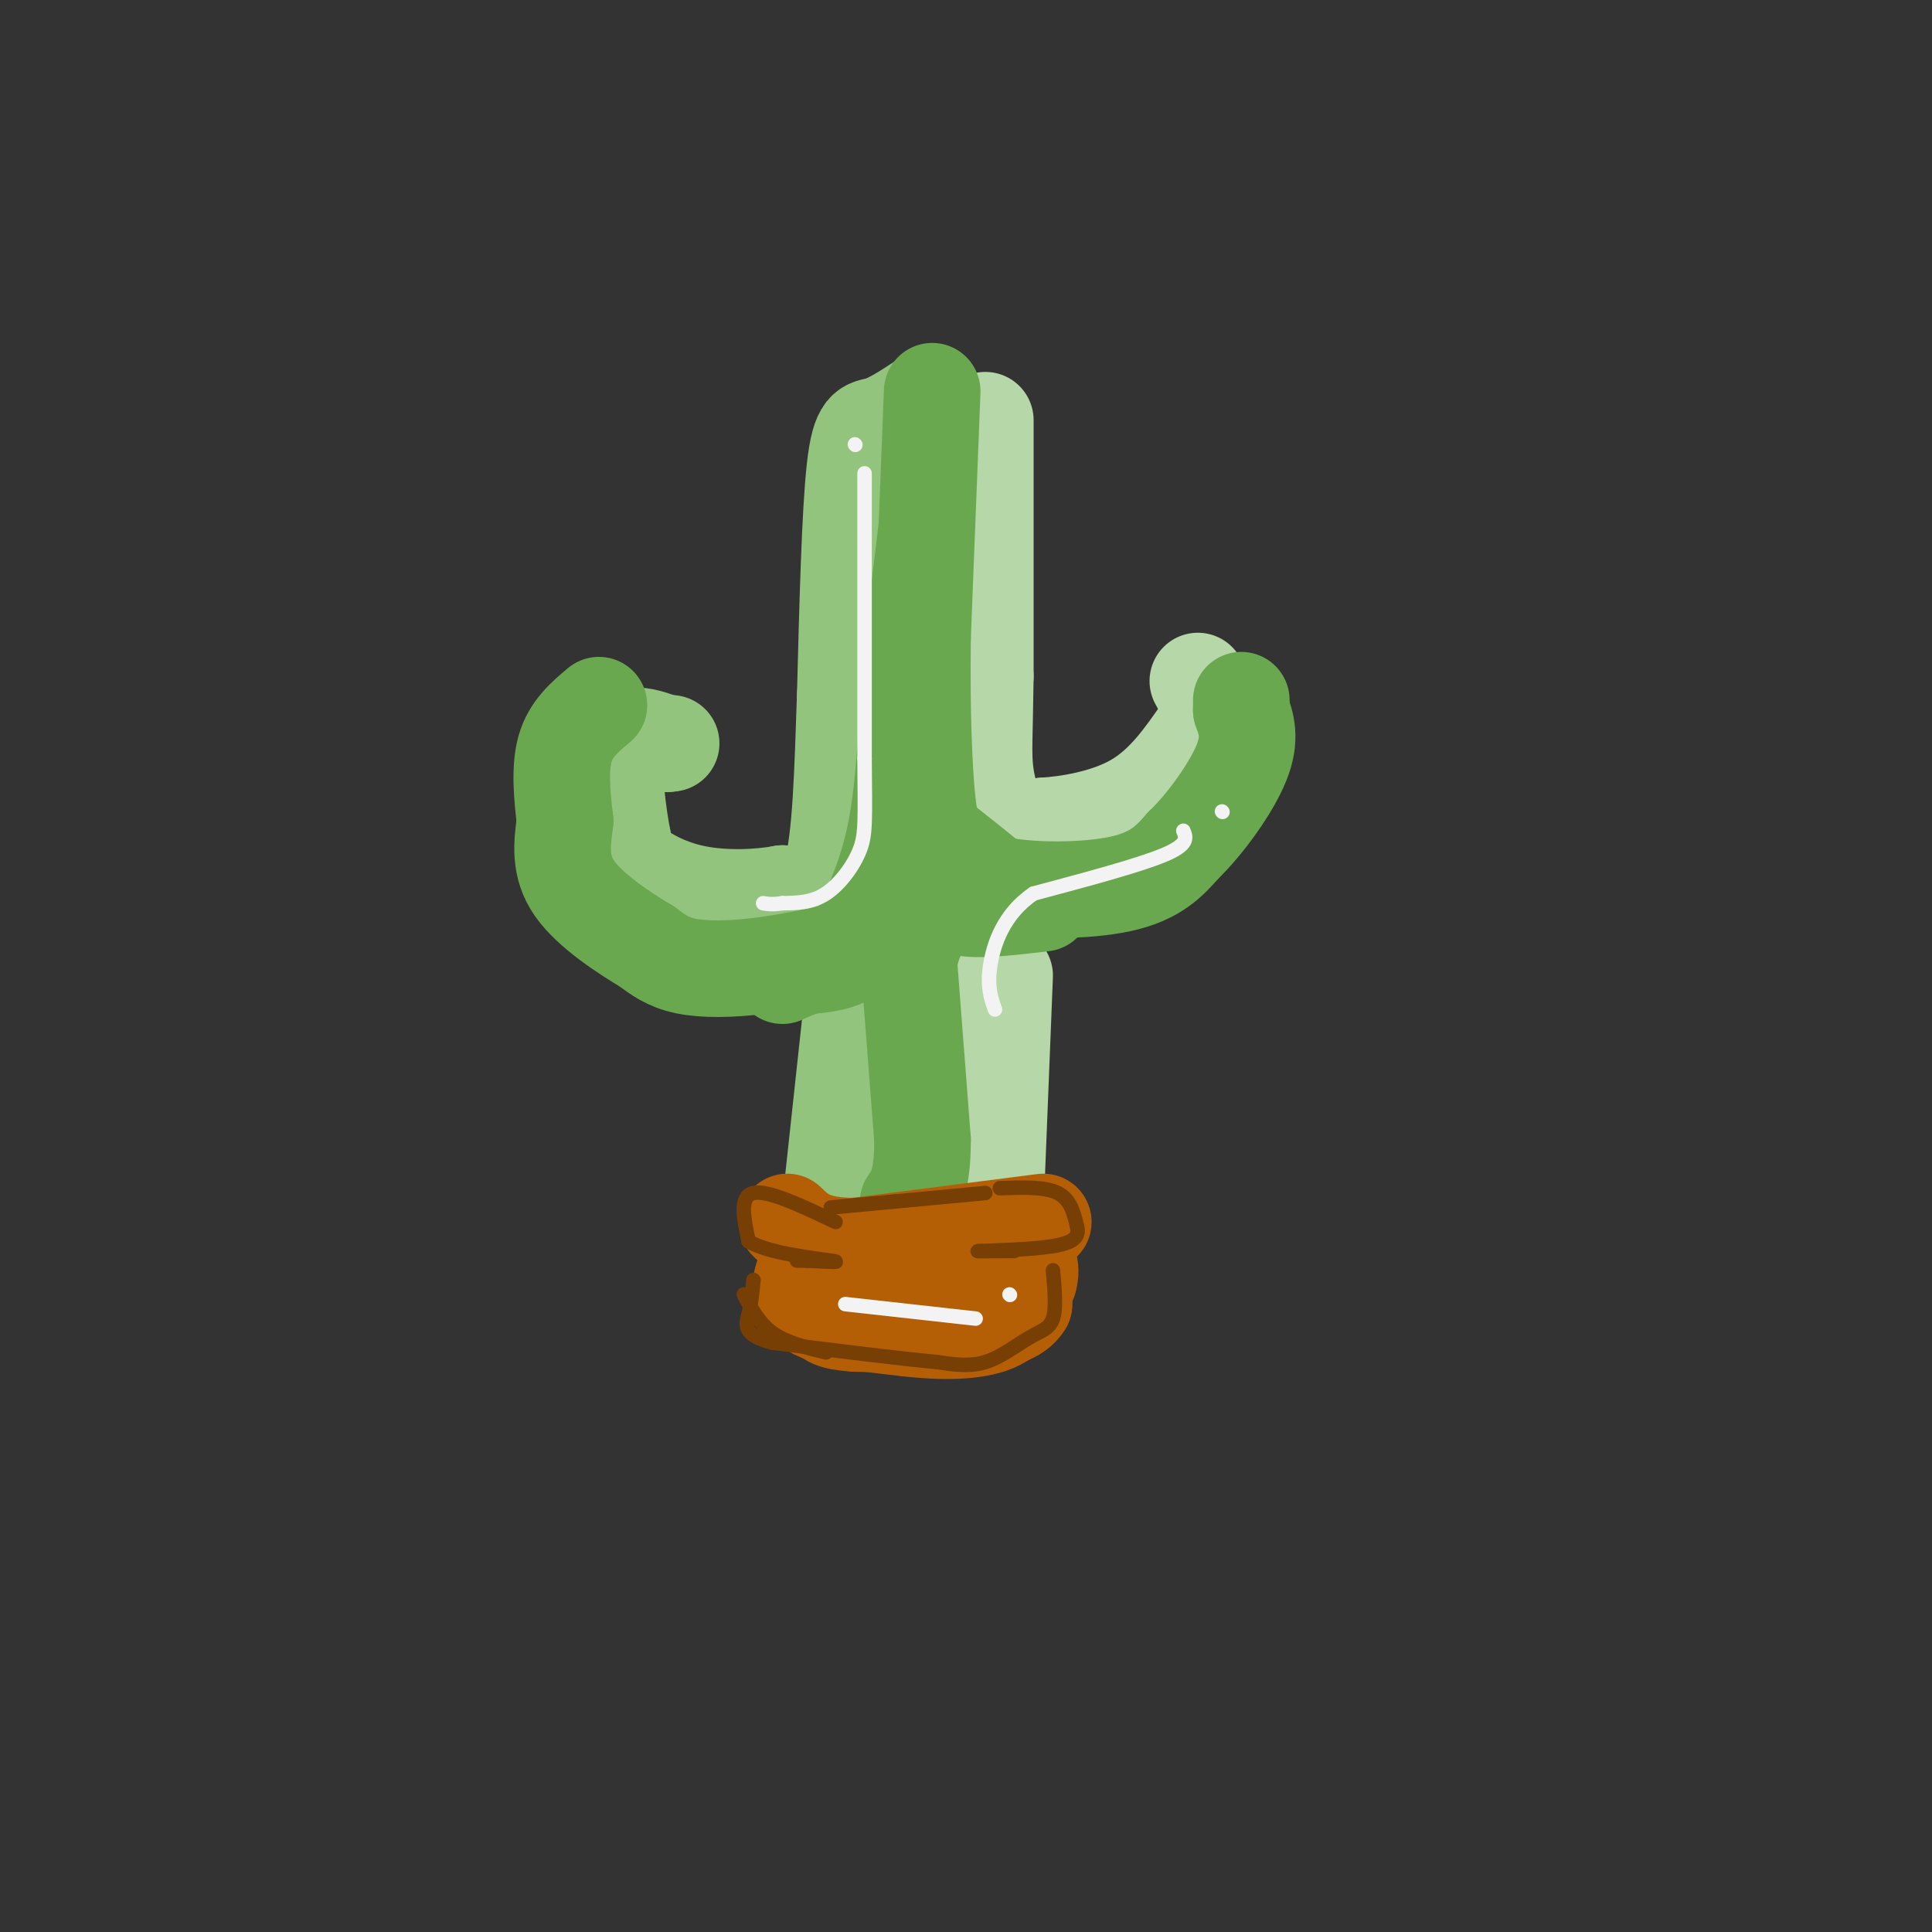 <svg viewBox='0 0 400 400' version='1.1' xmlns='http://www.w3.org/2000/svg' xmlns:xlink='http://www.w3.org/1999/xlink'><rect x="0" y="0" width="400" height="400" fill="#333333" stroke="none"/><g fill='none' stroke='rgb(147,196,125)' stroke-width='20' stroke-linecap='round' stroke-linejoin='round'><path d='M191,83c-3.289,2.156 -6.578,4.311 -9,5c-2.422,0.689 -3.978,-0.089 -5,9c-1.022,9.089 -1.511,28.044 -2,47'/><path d='M175,144c-0.533,15.356 -0.867,30.244 -3,37c-2.133,6.756 -6.067,5.378 -10,4'/><path d='M162,185c-4.869,0.917 -12.042,1.208 -18,0c-5.958,-1.208 -10.702,-3.917 -13,-6c-2.298,-2.083 -2.149,-3.542 -2,-5'/><path d='M129,174c-0.978,-4.956 -2.422,-14.844 -1,-19c1.422,-4.156 5.711,-2.578 10,-1'/><path d='M138,154c1.667,-0.167 0.833,-0.083 0,0'/></g>
<g fill='none' stroke='rgb(106,168,79)' stroke-width='20' stroke-linecap='round' stroke-linejoin='round'><path d='M202,90c-2.822,1.756 -5.644,3.511 -7,4c-1.356,0.489 -1.244,-0.289 -2,6c-0.756,6.289 -2.378,19.644 -4,33'/><path d='M189,133c-0.978,12.156 -1.422,26.044 -3,36c-1.578,9.956 -4.289,15.978 -7,22'/><path d='M179,191c-1.686,4.593 -2.400,5.077 -6,6c-3.600,0.923 -10.085,2.287 -16,3c-5.915,0.713 -11.262,0.775 -15,0c-3.738,-0.775 -5.869,-2.388 -8,-4'/><path d='M134,196c-4.489,-2.667 -11.711,-7.333 -15,-12c-3.289,-4.667 -2.644,-9.333 -2,-14'/><path d='M117,170c-0.622,-5.111 -1.178,-10.889 0,-15c1.178,-4.111 4.089,-6.556 7,-9'/></g>
<g fill='none' stroke='rgb(182,215,168)' stroke-width='20' stroke-linecap='round' stroke-linejoin='round'><path d='M204,87c0.000,0.000 0.000,53.000 0,53'/><path d='M204,140c-0.143,12.143 -0.500,16.000 0,20c0.500,4.000 1.857,8.143 4,10c2.143,1.857 5.071,1.429 8,1'/><path d='M216,171c4.844,-0.289 12.956,-1.511 19,-5c6.044,-3.489 10.022,-9.244 14,-15'/><path d='M249,151c2.167,-4.167 0.583,-7.083 -1,-10'/></g>
<g fill='none' stroke='rgb(106,168,79)' stroke-width='20' stroke-linecap='round' stroke-linejoin='round'><path d='M193,81c0.000,0.000 -2.000,51.000 -2,51'/><path d='M191,132c-0.202,15.143 0.292,27.500 1,34c0.708,6.500 1.631,7.143 4,9c2.369,1.857 6.185,4.929 10,8'/><path d='M206,183c6.756,1.600 18.644,1.600 26,0c7.356,-1.600 10.178,-4.800 13,-8'/><path d='M245,175c4.689,-4.533 9.911,-11.867 12,-17c2.089,-5.133 1.044,-8.067 0,-11'/><path d='M257,147c0.000,-2.167 0.000,-2.083 0,-2'/><path d='M192,181c0.000,0.000 1.000,10.000 1,10'/><path d='M195,179c0.000,0.000 -3.000,67.000 -3,67'/><path d='M192,246c-0.667,12.333 -0.833,9.667 -1,7'/></g>
<g fill='none' stroke='rgb(182,215,168)' stroke-width='20' stroke-linecap='round' stroke-linejoin='round'><path d='M208,202c0.000,0.000 -2.000,50.000 -2,50'/><path d='M206,252c-0.333,10.000 -0.167,10.000 0,10'/><path d='M206,262c0.000,1.667 0.000,0.833 0,0'/></g>
<g fill='none' stroke='rgb(147,196,125)' stroke-width='20' stroke-linecap='round' stroke-linejoin='round'><path d='M176,212c0.000,0.000 -4.000,37.000 -4,37'/><path d='M172,249c-0.500,7.333 0.250,7.167 1,7'/><path d='M173,256c0.333,2.600 0.667,5.600 1,3c0.333,-2.600 0.667,-10.800 1,-19'/><path d='M175,240c0.167,-3.167 0.083,-1.583 0,0'/><path d='M177,222c0.000,0.000 2.000,-9.000 2,-9'/></g>
<g fill='none' stroke='rgb(106,168,79)' stroke-width='20' stroke-linecap='round' stroke-linejoin='round'><path d='M183,186c-1.667,4.333 -3.333,8.667 -6,11c-2.667,2.333 -6.333,2.667 -10,3'/><path d='M167,200c-2.500,0.833 -3.750,1.417 -5,2'/><path d='M196,184c0.333,1.750 0.667,3.500 4,4c3.333,0.500 9.667,-0.250 16,-1'/><path d='M188,197c0.000,0.000 3.000,39.000 3,39'/><path d='M191,236c0.000,8.667 -1.500,10.833 -3,13'/></g>
<g fill='none' stroke='rgb(180,95,6)' stroke-width='20' stroke-linecap='round' stroke-linejoin='round'><path d='M216,253c0.000,0.000 -39.000,5.000 -39,5'/><path d='M177,258c-8.833,0.000 -11.417,-2.500 -14,-5'/><path d='M167,262c-1.250,3.417 -2.500,6.833 1,9c3.500,2.167 11.750,3.083 20,4'/><path d='M188,275c6.800,0.800 13.800,0.800 18,-1c4.200,-1.800 5.600,-5.400 7,-9'/><path d='M213,265c0.867,-2.689 -0.467,-4.911 -1,-4c-0.533,0.911 -0.267,4.956 0,9'/><path d='M212,270c-1.378,2.289 -4.822,3.511 -11,4c-6.178,0.489 -15.089,0.244 -24,0'/><path d='M177,274c-5.000,-0.333 -5.500,-1.167 -6,-2'/></g>
<g fill='none' stroke='rgb(120,63,4)' stroke-width='3' stroke-linecap='round' stroke-linejoin='round'><path d='M173,253c-7.000,-3.333 -14.000,-6.667 -17,-6c-3.000,0.667 -2.000,5.333 -1,10'/><path d='M155,257c3.844,2.444 13.956,3.556 17,4c3.044,0.444 -0.978,0.222 -5,0'/><path d='M167,261c-1.167,0.000 -1.583,0.000 -2,0'/><path d='M207,246c4.667,-0.167 9.333,-0.333 12,1c2.667,1.333 3.333,4.167 4,7'/><path d='M223,254c0.452,1.929 -0.417,3.250 -5,4c-4.583,0.750 -12.881,0.929 -15,1c-2.119,0.071 1.940,0.036 6,0'/><path d='M209,259c1.167,0.000 1.083,0.000 1,0'/><path d='M218,263c0.357,3.923 0.714,7.845 0,10c-0.714,2.155 -2.500,2.542 -5,4c-2.500,1.458 -5.714,3.988 -9,5c-3.286,1.012 -6.643,0.506 -10,0'/><path d='M194,282c-7.333,-0.667 -20.667,-2.333 -34,-4'/><path d='M160,278c-6.444,-1.644 -5.556,-3.756 -5,-6c0.556,-2.244 0.778,-4.622 1,-7'/><path d='M172,250c0.000,0.000 32.000,-3.000 32,-3'/><path d='M154,268c1.583,3.000 3.167,6.000 6,8c2.833,2.000 6.917,3.000 11,4'/></g>
<g fill='none' stroke='rgb(243,243,243)' stroke-width='3' stroke-linecap='round' stroke-linejoin='round'><path d='M179,98c0.000,0.000 0.000,59.000 0,59'/><path d='M179,157c0.083,12.917 0.292,15.708 -1,19c-1.292,3.292 -4.083,7.083 -7,9c-2.917,1.917 -5.958,1.958 -9,2'/><path d='M162,187c-2.167,0.333 -3.083,0.167 -4,0'/><path d='M245,172c0.583,1.417 1.167,2.833 -4,5c-5.167,2.167 -16.083,5.083 -27,8'/><path d='M214,185c-6.244,4.178 -8.356,10.622 -9,15c-0.644,4.378 0.178,6.689 1,9'/><path d='M175,270c0.000,0.000 27.000,3.000 27,3'/><path d='M209,268c0.000,0.000 0.100,0.100 0.1,0.1'/><path d='M253,168c0.000,0.000 0.100,0.100 0.1,0.1'/><path d='M177,92c0.000,0.000 0.100,0.100 0.1,0.1'/></g>
</svg>